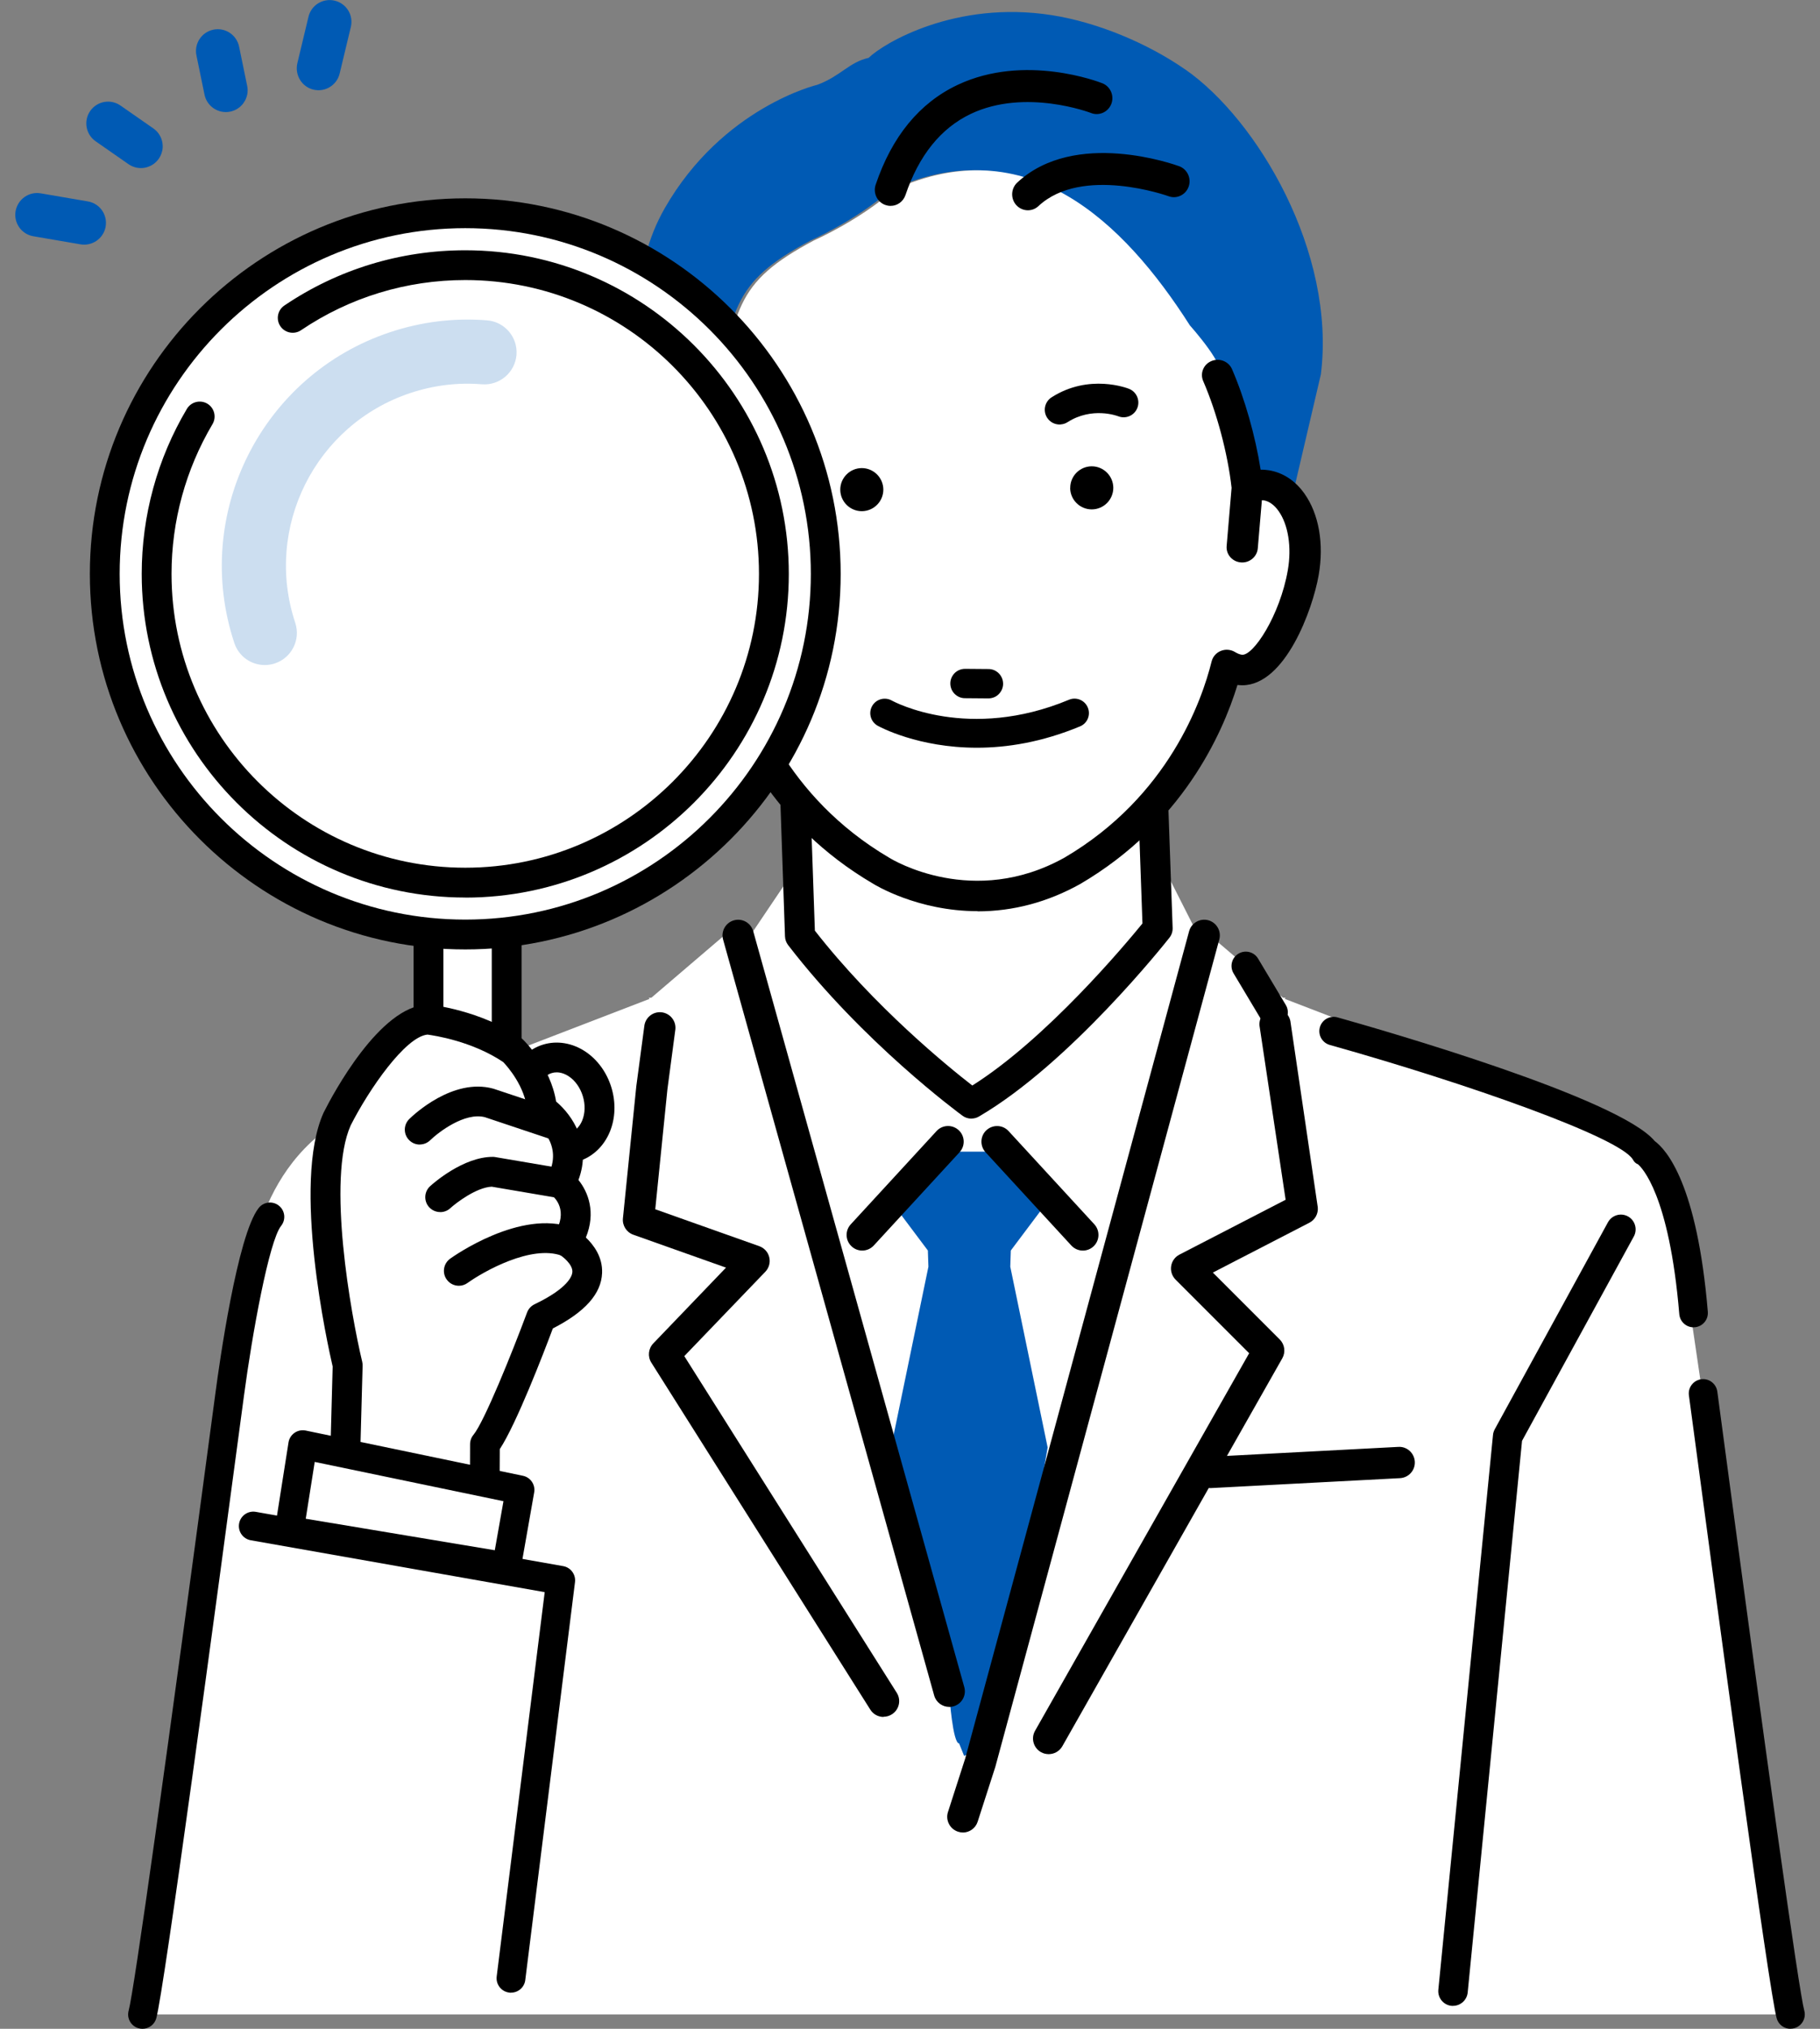 <svg width="105" height="117" viewBox="0 0 105 117" fill="none" xmlns="http://www.w3.org/2000/svg">
<rect x="0" y="0" width="105" height="117" fill="#808080" stroke="none"/>
<g clip-path="url(#clip0_7262_131649)">
<path d="M103.477 116.174C103.477 116.174 103.481 116.236 103.484 116.174L97.232 73.694C97.232 73.694 96.927 66.623 90.778 64.015L74.131 57.609L74.121 57.602L74.169 57.547L74.011 57.534L69.442 53.63L55.798 54.847L42.153 53.63L37.584 57.534L37.426 57.547L37.474 57.602L37.464 57.609L20.817 64.015C14.668 66.623 14.363 73.694 14.363 73.694L8.104 116.174C8.104 116.236 8.104 116.157 8.111 116.174C8.104 116.267 8.104 116.291 8.111 116.174C8.125 116.246 9.633 114.964 9.661 114.608C9.661 114.724 8.176 115.859 8.163 116.174C8.149 116.411 8.132 115.862 8.115 116.174H103.47C103.453 115.862 103.436 116.411 103.422 116.174C103.412 115.859 103.405 116.291 103.405 116.174C103.433 116.527 103.463 116.246 103.477 116.174C103.484 116.291 103.484 116.267 103.477 116.174Z" fill="white"/>
<path d="M55.194 50.781L45.981 49.948L43.455 53.698L55.623 101.261L69.007 53.705L67.526 50.781H55.194Z" fill="white"/>
<path d="M46.156 53.975L45.727 41.51H66.361L66.789 53.547C66.789 53.547 61.203 60.639 56.041 63.648C56.041 63.648 50.454 59.562 46.153 53.975H46.156Z" fill="white"/>
<path d="M56.04 64.511C55.862 64.511 55.68 64.457 55.529 64.344C55.296 64.172 49.792 60.121 45.466 54.5C45.357 54.356 45.295 54.181 45.288 54.003L44.86 41.537C44.853 41.304 44.939 41.074 45.103 40.907C45.268 40.739 45.49 40.643 45.727 40.643H66.36C66.826 40.643 67.21 41.013 67.224 41.475L67.652 53.513C67.659 53.718 67.594 53.917 67.467 54.078C67.234 54.373 61.716 61.334 56.475 64.391C56.342 64.47 56.191 64.508 56.04 64.508V64.511ZM47.009 53.667C50.45 58.071 54.71 61.53 56.095 62.602C60.383 59.898 64.921 54.469 65.911 53.256L65.524 42.377H46.621L47.012 53.667H47.009Z" fill="black"/>
<path d="M58.285 73.053L58.316 72.117L60.657 68.998L58.505 66.417H53.343L51.19 68.998L53.531 72.117L53.562 73.053L51.406 83.479L54.045 95.239L54.762 97.531C54.772 97.891 54.974 100.544 55.334 100.544L55.622 101.261L56.626 100.829L57.919 97.531L57.737 99.225L60.441 83.475L58.285 73.049V73.053Z" fill="#005AB4"/>
<path d="M49.744 72.12C49.525 72.12 49.305 72.042 49.134 71.88C48.767 71.545 48.743 70.972 49.083 70.606L54.032 65.228C54.368 64.861 54.94 64.837 55.307 65.176C55.674 65.512 55.698 66.085 55.358 66.451L50.409 71.829C50.231 72.021 49.987 72.12 49.744 72.12Z" fill="black"/>
<path d="M62.474 72.121C62.23 72.121 61.987 72.022 61.809 71.83L56.86 66.452C56.524 66.085 56.544 65.513 56.911 65.177C57.278 64.841 57.85 64.862 58.186 65.228L63.135 70.606C63.471 70.973 63.447 71.545 63.084 71.881C62.909 72.042 62.693 72.121 62.474 72.121Z" fill="black"/>
<path d="M60.499 101.161C60.349 101.161 60.194 101.124 60.054 101.045C59.622 100.798 59.468 100.25 59.715 99.814L72.067 78.04L67.82 73.793C67.618 73.591 67.522 73.3 67.567 73.015C67.611 72.731 67.79 72.484 68.043 72.354L74.171 69.19L72.663 59.148C72.619 58.651 72.982 58.212 73.479 58.167C73.973 58.119 74.415 58.486 74.459 58.983L76.026 69.629C76.06 69.996 75.868 70.345 75.543 70.513L69.973 73.389L73.832 77.248C74.12 77.536 74.178 77.978 73.98 78.331L61.288 100.706C61.123 100.997 60.815 101.161 60.503 101.161H60.499Z" fill="black"/>
<path d="M55.55 105.679C55.458 105.679 55.365 105.665 55.273 105.634C54.8 105.48 54.539 104.973 54.69 104.5L55.684 101.415L68.602 53.705C68.733 53.225 69.23 52.94 69.709 53.071C70.189 53.201 70.474 53.698 70.344 54.178L57.419 101.909C57.419 101.909 57.412 101.936 57.405 101.95L56.404 105.055C56.281 105.439 55.928 105.682 55.544 105.682L55.55 105.679Z" fill="black"/>
<path d="M50.974 99.016C50.676 99.016 50.381 98.868 50.21 98.594L37.576 78.581C37.354 78.231 37.402 77.772 37.69 77.474L41.885 73.104L36.534 71.205C36.144 71.065 35.897 70.677 35.938 70.263L36.709 62.65L37.169 59.199C37.213 58.702 37.648 58.335 38.145 58.376C38.642 58.421 39.009 58.856 38.965 59.353L38.505 62.818L37.803 69.738L43.804 71.867C44.092 71.969 44.311 72.209 44.38 72.508C44.452 72.806 44.366 73.121 44.154 73.341L39.479 78.207L51.735 97.621C52.003 98.042 51.876 98.601 51.454 98.865C51.303 98.961 51.139 99.005 50.974 99.005V99.016Z" fill="black"/>
<path d="M54.762 98.437C54.368 98.437 54.004 98.176 53.895 97.779L41.717 54.185C41.583 53.705 41.864 53.208 42.344 53.074C42.824 52.941 43.321 53.222 43.455 53.702L55.632 97.296C55.766 97.775 55.485 98.272 55.005 98.406C54.923 98.43 54.841 98.44 54.762 98.44V98.437Z" fill="black"/>
<path d="M69.823 85.817C69.346 85.817 68.949 85.444 68.921 84.964C68.894 84.467 69.278 84.042 69.775 84.014L80.674 83.442C81.171 83.411 81.596 83.799 81.624 84.296C81.651 84.793 81.267 85.218 80.77 85.245L69.871 85.817C69.871 85.817 69.84 85.817 69.823 85.817Z" fill="black"/>
<path d="M83.831 115.681C83.803 115.681 83.776 115.681 83.745 115.677C83.279 115.633 82.936 115.215 82.981 114.748L86.134 82.757C86.144 82.643 86.178 82.534 86.233 82.431L92.766 70.49C92.992 70.078 93.506 69.924 93.921 70.15C94.332 70.376 94.483 70.894 94.26 71.305L87.81 83.092L84.674 114.91C84.629 115.348 84.259 115.677 83.827 115.677L83.831 115.681Z" fill="black"/>
<path d="M68.383 4.01C66.189 2.485 63.303 1.285 60.678 0.874C55.119 0.004 50.965 2.499 50.111 3.338C48.994 3.582 48.507 4.384 47.16 4.888C47.16 4.888 41.697 6.176 38.355 12C36.329 15.53 36.607 19.739 37.484 23.728L38.513 28.414C38.79 28.188 39.109 28.037 39.455 27.979C39.829 27.917 40.202 27.975 40.566 28.119L41.083 24.164C42.214 17.799 42.156 16.325 46.78 13.861C46.78 13.861 49.395 12.713 51.376 10.951C59.053 7.424 64.613 12.716 68.469 18.762C68.469 18.762 70.768 21.329 70.066 21.617C70.282 22.114 70.809 23.927 71.224 25.555C71.502 26.638 71.728 27.639 71.779 28.119C72.143 27.972 72.516 27.917 72.89 27.979C73.524 28.081 74.055 28.5 74.443 29.116L76.204 21.59C77.085 14.536 72.52 6.882 68.386 4.01H68.383Z" fill="#005AB4"/>
<path d="M51.554 10.954C59.231 7.428 64.791 12.72 68.647 18.766C68.647 18.766 70.946 21.333 70.244 21.621C70.46 22.118 70.987 23.931 71.402 25.559C71.68 26.642 71.906 27.643 71.954 28.123C72.317 27.975 72.691 27.921 73.064 27.982C74.672 28.246 75.621 30.501 75.186 33.021C74.747 35.54 73.092 38.882 71.481 38.621C71.227 38.58 70.994 38.484 70.775 38.35C70.213 40.626 68.198 46.501 61.86 50.22C56.027 53.469 50.841 50.22 50.841 50.22C44.5 46.497 42.488 40.626 41.926 38.35C41.707 38.484 41.474 38.58 41.22 38.621C39.612 38.885 37.953 35.54 37.515 33.021C37.08 30.505 38.029 28.246 39.636 27.982C40.01 27.921 40.384 27.979 40.747 28.123L41.264 24.167C42.395 17.803 42.337 16.329 46.961 13.864C46.961 13.864 49.576 12.716 51.557 10.954H51.554Z" fill="white"/>
<path d="M73.191 27.249C72.999 27.218 72.804 27.208 72.609 27.218C72.314 25.254 71.701 23.067 70.946 21.329C70.782 20.953 70.333 20.774 69.946 20.935C69.558 21.093 69.373 21.528 69.538 21.905C70.336 23.742 70.967 26.125 71.186 28.133L70.902 31.485C70.868 31.893 71.18 32.253 71.601 32.284C71.622 32.284 71.642 32.284 71.666 32.284C72.06 32.284 72.393 31.989 72.427 31.602L72.674 28.699C72.766 28.692 72.856 28.692 72.941 28.705C73.963 28.873 74.826 30.632 74.436 32.887C73.976 35.519 72.406 38.004 71.615 37.881C71.474 37.857 71.334 37.802 71.186 37.713C70.977 37.586 70.72 37.562 70.491 37.655C70.261 37.744 70.093 37.936 70.035 38.169C69.48 40.414 67.533 46.018 61.48 49.568C56.14 52.544 51.451 49.709 51.235 49.575C45.165 46.014 43.222 40.41 42.666 38.165C42.608 37.932 42.44 37.74 42.211 37.651C41.981 37.562 41.724 37.583 41.515 37.713C41.371 37.802 41.23 37.857 41.09 37.881C40.291 38.014 38.725 35.519 38.266 32.89C37.875 30.635 38.739 28.877 39.757 28.709C39.842 28.695 39.935 28.695 40.024 28.702L40.271 31.605C40.305 31.992 40.637 32.287 41.032 32.287C41.052 32.287 41.073 32.287 41.097 32.287C41.518 32.253 41.83 31.896 41.796 31.488L41.508 28.078L41.374 25.374C41.354 24.966 41.001 24.651 40.576 24.668C40.154 24.688 39.828 25.035 39.849 25.442L39.935 27.211C39.791 27.211 39.647 27.221 39.506 27.245C37.453 27.581 36.247 30.169 36.761 33.137C37.172 35.495 38.931 39.739 41.347 39.344C41.367 39.344 41.388 39.337 41.408 39.334C42.241 42.114 44.531 47.375 50.43 50.837C50.58 50.933 52.997 52.406 56.4 52.406C58.152 52.406 60.16 52.016 62.261 50.847C68.174 47.378 70.467 42.114 71.299 39.334C71.32 39.337 71.341 39.341 71.361 39.344C71.467 39.361 71.57 39.368 71.673 39.368C73.921 39.368 75.553 35.389 75.944 33.134C76.458 30.169 75.251 27.581 73.195 27.242L73.191 27.249Z" fill="black"/>
<path d="M56.397 52.547C52.932 52.547 50.457 51.018 50.354 50.953C44.514 47.526 42.187 42.35 41.312 39.492C38.838 39.831 37.042 35.55 36.627 33.165C36.312 31.348 36.613 29.631 37.453 28.448C37.981 27.705 38.684 27.245 39.486 27.112C39.588 27.095 39.691 27.084 39.794 27.077L39.715 25.449C39.705 25.22 39.784 24.997 39.941 24.826C40.103 24.647 40.329 24.541 40.572 24.531C41.069 24.5 41.491 24.884 41.515 25.367L41.648 28.071L41.936 31.475C41.957 31.704 41.885 31.931 41.734 32.109C41.576 32.294 41.357 32.407 41.114 32.424C41.09 32.424 41.066 32.424 41.038 32.424C40.572 32.424 40.178 32.071 40.14 31.619L39.904 28.839C39.863 28.839 39.822 28.843 39.784 28.849C39.482 28.901 39.191 29.11 38.941 29.459C38.382 30.248 38.176 31.554 38.406 32.873C38.862 35.488 40.425 37.857 41.069 37.754C41.193 37.733 41.316 37.685 41.446 37.607C41.69 37.456 41.998 37.428 42.265 37.535C42.536 37.641 42.735 37.867 42.803 38.145C43.355 40.373 45.285 45.932 51.307 49.469C51.506 49.592 56.15 52.393 61.414 49.459C67.419 45.935 69.349 40.373 69.901 38.145C69.969 37.87 70.168 37.641 70.439 37.535C70.706 37.428 71.011 37.456 71.258 37.607C71.388 37.685 71.512 37.737 71.635 37.757C72.29 37.867 73.846 35.488 74.298 32.877C74.528 31.557 74.322 30.251 73.76 29.466C73.513 29.117 73.219 28.908 72.917 28.856C72.879 28.849 72.842 28.846 72.801 28.846L72.564 31.629C72.523 32.105 72.088 32.476 71.591 32.434C71.347 32.414 71.128 32.304 70.97 32.119C70.82 31.941 70.748 31.718 70.768 31.485L71.053 28.133C70.833 26.166 70.206 23.797 69.414 21.974C69.322 21.758 69.318 21.521 69.407 21.305C69.496 21.083 69.671 20.911 69.897 20.819C70.353 20.63 70.885 20.843 71.077 21.288C71.81 22.978 72.424 25.134 72.729 27.088C72.89 27.081 73.054 27.098 73.215 27.122C74.017 27.256 74.723 27.715 75.251 28.459C76.091 29.638 76.393 31.358 76.077 33.171C75.731 35.159 74.141 39.519 71.669 39.519C71.577 39.516 71.484 39.512 71.392 39.502C70.514 42.361 68.184 47.539 62.326 50.977C60.445 52.026 58.453 52.557 56.397 52.557V52.547ZM41.405 39.2C41.467 39.2 41.522 39.238 41.539 39.3C42.375 42.093 44.654 47.293 50.495 50.72C50.597 50.785 53.007 52.273 56.393 52.273C58.402 52.273 60.349 51.755 62.186 50.73C68.04 47.296 70.323 42.093 71.159 39.3C71.179 39.231 71.248 39.19 71.32 39.204L71.378 39.214C71.474 39.231 71.58 39.235 71.666 39.238C73.836 39.238 75.433 35.252 75.803 33.12C76.101 31.403 75.81 29.72 75.025 28.613C74.542 27.931 73.897 27.509 73.171 27.389C72.989 27.358 72.804 27.352 72.619 27.362C72.547 27.369 72.485 27.314 72.475 27.245C72.18 25.285 71.563 23.095 70.823 21.395C70.689 21.086 70.323 20.942 70 21.073C69.843 21.138 69.723 21.254 69.661 21.408C69.603 21.556 69.603 21.717 69.668 21.861C70.47 23.708 71.104 26.107 71.327 28.126L71.042 31.506C71.029 31.663 71.08 31.814 71.183 31.938C71.293 32.064 71.447 32.143 71.615 32.157C71.632 32.157 71.649 32.157 71.666 32.157C71.988 32.157 72.263 31.913 72.29 31.602L72.537 28.699C72.543 28.63 72.595 28.579 72.663 28.572C72.777 28.561 72.873 28.565 72.965 28.579C73.342 28.64 73.699 28.89 73.99 29.302C74.6 30.159 74.819 31.512 74.573 32.921C74.13 35.458 72.55 38.186 71.594 38.025C71.433 37.997 71.275 37.936 71.114 37.836C70.943 37.733 70.73 37.713 70.542 37.788C70.357 37.86 70.216 38.018 70.172 38.206C69.613 40.468 67.653 46.114 61.555 49.692C56.15 52.705 51.369 49.822 51.17 49.699C45.059 46.114 43.098 40.465 42.539 38.206C42.492 38.018 42.354 37.86 42.166 37.788C41.977 37.713 41.765 37.733 41.593 37.836C41.432 37.936 41.278 37.997 41.117 38.021C40.161 38.179 38.577 35.458 38.135 32.918C37.892 31.509 38.108 30.155 38.718 29.298C39.009 28.887 39.362 28.64 39.739 28.579C39.832 28.565 39.931 28.561 40.041 28.572C40.109 28.579 40.161 28.63 40.168 28.699L40.414 31.602C40.442 31.931 40.747 32.184 41.09 32.154C41.261 32.14 41.415 32.061 41.525 31.934C41.628 31.811 41.676 31.66 41.666 31.502L41.378 28.092L41.244 25.384C41.227 25.045 40.935 24.795 40.589 24.808C40.418 24.815 40.26 24.891 40.151 25.014C40.044 25.131 39.989 25.285 39.996 25.439L40.082 27.208C40.082 27.245 40.072 27.283 40.044 27.31C40.017 27.338 39.983 27.355 39.945 27.355C39.808 27.355 39.671 27.365 39.537 27.389C38.81 27.509 38.169 27.931 37.683 28.613C36.898 29.716 36.606 31.403 36.905 33.12C37.306 35.43 39.016 39.591 41.333 39.214L41.388 39.204C41.388 39.204 41.405 39.204 41.415 39.204L41.405 39.2Z" fill="black"/>
<path d="M51.376 11.735C51.294 11.735 51.208 11.722 51.126 11.694C50.725 11.554 50.509 11.108 50.649 10.7C51.575 7.955 53.141 6.046 55.307 5.021C59.119 3.218 63.369 4.863 63.547 4.932C63.941 5.09 64.14 5.542 63.986 5.943C63.831 6.344 63.386 6.546 62.992 6.389C62.954 6.375 59.156 4.918 55.948 6.443C54.183 7.28 52.891 8.884 52.106 11.204C51.996 11.53 51.698 11.732 51.38 11.732L51.376 11.735Z" fill="black"/>
<path d="M51.375 11.873C51.276 11.873 51.177 11.856 51.081 11.822C50.608 11.657 50.358 11.133 50.519 10.653C51.458 7.87 53.048 5.933 55.248 4.895C59.118 3.068 63.416 4.73 63.598 4.802C64.064 4.987 64.294 5.519 64.115 5.992C64.026 6.221 63.855 6.403 63.632 6.502C63.413 6.598 63.166 6.605 62.943 6.516C62.905 6.502 59.159 5.073 56.009 6.567C54.279 7.39 53.01 8.963 52.239 11.249C52.112 11.623 51.77 11.873 51.382 11.873H51.375ZM59.293 4.319C58.059 4.319 56.685 4.525 55.362 5.148C53.233 6.156 51.691 8.038 50.776 10.745C50.663 11.081 50.837 11.448 51.17 11.565C51.492 11.678 51.859 11.493 51.968 11.164C52.764 8.805 54.08 7.174 55.879 6.321C59.145 4.771 62.995 6.249 63.032 6.262C63.187 6.324 63.354 6.321 63.509 6.252C63.666 6.183 63.786 6.057 63.848 5.896C63.975 5.563 63.814 5.189 63.488 5.059C63.375 5.015 61.569 4.315 59.289 4.315L59.293 4.319Z" fill="black"/>
<path d="M59.3 11.986C59.091 11.986 58.885 11.901 58.734 11.733C58.446 11.414 58.467 10.92 58.782 10.629C62.059 7.572 67.745 9.625 67.985 9.714C68.382 9.861 68.588 10.31 68.444 10.715C68.3 11.119 67.858 11.332 67.46 11.184C67.409 11.167 62.408 9.368 59.821 11.781C59.673 11.918 59.488 11.986 59.303 11.986H59.3Z" fill="black"/>
<path d="M59.3 12.127C59.046 12.127 58.803 12.017 58.631 11.829C58.295 11.455 58.319 10.872 58.686 10.53C62.021 7.421 67.79 9.498 68.033 9.587C68.502 9.762 68.746 10.29 68.575 10.766C68.492 10.999 68.324 11.184 68.102 11.287C67.882 11.39 67.639 11.4 67.413 11.314C67.365 11.297 62.429 9.539 59.913 11.883C59.745 12.041 59.529 12.127 59.3 12.127ZM63.636 9.097C62.011 9.097 60.229 9.467 58.875 10.732C58.618 10.972 58.601 11.38 58.837 11.643C59.063 11.894 59.481 11.914 59.725 11.684C62.361 9.227 67.457 11.04 67.505 11.057C67.663 11.116 67.831 11.109 67.982 11.037C68.136 10.965 68.252 10.835 68.311 10.673C68.431 10.338 68.259 9.967 67.934 9.847C67.796 9.796 65.86 9.1 63.632 9.1L63.636 9.097Z" fill="black"/>
<path d="M61.74 28.143C61.747 28.828 62.306 29.38 62.995 29.377C63.68 29.37 64.232 28.811 64.229 28.125C64.222 27.44 63.663 26.888 62.977 26.892C62.292 26.898 61.74 27.457 61.744 28.143H61.74Z" fill="black"/>
<path d="M48.477 28.246C48.483 28.932 49.042 29.483 49.728 29.48C50.413 29.473 50.965 28.915 50.962 28.229C50.955 27.544 50.396 26.992 49.711 26.995C49.025 27.002 48.473 27.561 48.477 28.246Z" fill="black"/>
<path d="M55.667 40.159C55.259 40.159 54.93 39.824 54.934 39.412C54.934 39.004 55.27 38.675 55.681 38.679L57.035 38.689C57.443 38.689 57.772 39.025 57.768 39.436C57.768 39.844 57.432 40.173 57.021 40.173L55.667 40.163V40.159Z" fill="black"/>
<path d="M57.021 40.276L55.667 40.265C55.441 40.265 55.232 40.173 55.071 40.012C54.913 39.851 54.827 39.638 54.827 39.412C54.827 39.186 54.92 38.977 55.077 38.816C55.238 38.658 55.451 38.572 55.677 38.572L57.031 38.583C57.257 38.583 57.47 38.675 57.627 38.836C57.785 38.997 57.871 39.21 57.871 39.436C57.871 39.662 57.778 39.871 57.62 40.032C57.542 40.111 57.449 40.173 57.346 40.214C57.243 40.255 57.134 40.276 57.021 40.276ZM55.225 38.963C55.105 39.083 55.036 39.241 55.033 39.412C55.033 39.583 55.098 39.745 55.215 39.864C55.334 39.984 55.492 40.053 55.663 40.053L57.017 40.063C57.189 40.063 57.35 39.998 57.47 39.882C57.59 39.762 57.658 39.604 57.662 39.433C57.662 39.261 57.596 39.1 57.48 38.98C57.36 38.86 57.202 38.792 57.031 38.792L55.677 38.781C55.592 38.781 55.509 38.798 55.43 38.829C55.355 38.86 55.286 38.905 55.225 38.966V38.963Z" fill="black"/>
<path d="M103.295 117C102.932 117 102.599 116.76 102.5 116.393C102.047 114.755 99.134 93.182 97.437 80.47C97.376 80.017 97.694 79.603 98.147 79.541C98.596 79.479 99.014 79.798 99.076 80.25C101.91 101.494 103.785 114.84 104.093 115.951C104.213 116.39 103.956 116.845 103.518 116.965C103.446 116.986 103.37 116.996 103.298 116.996L103.295 117Z" fill="black"/>
<path d="M8.217 117C8.145 117 8.07 116.99 7.998 116.97C7.559 116.85 7.302 116.394 7.422 115.955C7.731 114.841 9.605 101.498 12.44 80.255C12.639 78.757 13.691 71.21 14.928 69.66C15.213 69.304 15.734 69.246 16.09 69.53C16.447 69.814 16.505 70.335 16.22 70.692C15.521 71.566 14.548 76.937 14.078 80.471C12.382 93.183 9.468 114.752 9.016 116.394C8.913 116.761 8.584 117 8.221 117H8.217Z" fill="black"/>
<path d="M97.705 76.546C97.28 76.546 96.92 76.22 96.882 75.788C96.303 68.848 94.699 67.312 94.497 67.144C94.339 67.082 94.284 67.004 94.192 66.853C93.393 65.575 84.68 62.497 76.719 60.262C76.28 60.139 76.023 59.683 76.146 59.244C76.269 58.805 76.725 58.548 77.164 58.672C79.906 59.443 93.407 63.33 95.463 65.804C96.149 66.308 97.914 68.299 98.528 75.651C98.565 76.107 98.229 76.505 97.773 76.542C97.749 76.542 97.725 76.542 97.705 76.542V76.546Z" fill="black"/>
<path d="M73.476 59.206C73.195 59.206 72.92 59.062 72.766 58.806L71.165 56.129C70.933 55.738 71.059 55.231 71.45 54.998C71.841 54.764 72.348 54.891 72.581 55.282L74.182 57.959C74.415 58.35 74.288 58.857 73.897 59.09C73.763 59.169 73.62 59.206 73.476 59.206Z" fill="black"/>
<path d="M61.195 24.479C60.89 24.503 60.585 24.362 60.41 24.088C60.157 23.69 60.273 23.166 60.671 22.912C62.841 21.527 65.048 22.388 65.14 22.425C65.576 22.6 65.788 23.097 65.613 23.533C65.439 23.968 64.945 24.177 64.513 24.006C64.441 23.978 62.998 23.447 61.59 24.345C61.47 24.424 61.336 24.465 61.202 24.475L61.195 24.479Z" fill="black"/>
<path d="M29.234 51.789H24.724V63.881H29.234V51.789Z" fill="white"/>
<path d="M29.231 64.741H24.721C24.244 64.741 23.86 64.358 23.86 63.881V51.789C23.86 51.313 24.244 50.929 24.721 50.929H29.231C29.708 50.929 30.091 51.313 30.091 51.789V63.881C30.091 64.358 29.708 64.741 29.231 64.741ZM25.581 63.024H28.371V52.649H25.581V63.024Z" fill="black"/>
<path d="M26.842 53.894C38.328 53.894 47.64 44.582 47.64 33.096C47.64 21.609 38.328 12.298 26.842 12.298C15.355 12.298 6.044 21.609 6.044 33.096C6.044 44.582 15.355 53.894 26.842 53.894Z" fill="white"/>
<path d="M26.842 54.754C14.9 54.754 5.184 45.037 5.184 33.096C5.184 21.154 14.9 11.438 26.842 11.438C38.783 11.438 48.5 21.154 48.5 33.096C48.5 45.037 38.783 54.754 26.842 54.754ZM26.842 13.158C15.846 13.158 6.904 22.104 6.904 33.096C6.904 44.088 15.85 53.033 26.842 53.033C37.834 53.033 46.779 44.088 46.779 33.096C46.779 22.104 37.834 13.158 26.842 13.158Z" fill="black"/>
<path d="M26.842 51.761C16.549 51.761 8.176 43.388 8.176 33.095C8.176 29.74 9.077 26.449 10.781 23.581C11.024 23.173 11.552 23.039 11.96 23.279C12.368 23.522 12.501 24.05 12.261 24.458C10.716 27.063 9.896 30.048 9.896 33.095C9.896 42.438 17.498 50.041 26.842 50.041C36.185 50.041 43.787 42.438 43.787 33.095C43.787 23.752 36.185 16.15 26.842 16.15C23.445 16.15 20.169 17.151 17.368 19.043C16.974 19.31 16.439 19.204 16.175 18.813C15.908 18.419 16.014 17.884 16.405 17.62C19.493 15.533 23.102 14.433 26.842 14.433C37.134 14.433 45.508 22.806 45.508 33.099C45.508 43.391 37.134 51.765 26.842 51.765V51.761Z" fill="black"/>
<path d="M15.274 38.353C14.5 38.353 13.777 37.863 13.52 37.085C11.055 29.664 15.089 21.62 22.51 19.156C24.326 18.552 26.208 18.323 28.1 18.474C29.118 18.556 29.879 19.447 29.797 20.465C29.714 21.483 28.82 22.24 27.805 22.162C26.407 22.048 25.019 22.22 23.675 22.665C18.191 24.485 15.209 30.432 17.033 35.916C17.355 36.886 16.831 37.935 15.861 38.257C15.669 38.322 15.47 38.353 15.278 38.353H15.274Z" fill="#005AB4" fill-opacity="0.2"/>
<path d="M34.447 62.97C34.872 64.375 34.283 65.797 33.124 66.15C31.966 66.5 30.684 65.647 30.259 64.241C29.834 62.836 30.424 61.414 31.582 61.061C32.74 60.711 34.022 61.565 34.447 62.97Z" fill="white"/>
<path d="M32.601 67.086C32.032 67.086 31.456 66.911 30.945 66.568C30.239 66.099 29.704 65.358 29.44 64.491C29.177 63.62 29.211 62.709 29.536 61.927C29.883 61.098 30.537 60.481 31.336 60.241C32.134 59.998 33.022 60.145 33.769 60.642C34.475 61.111 35.01 61.852 35.274 62.719C35.538 63.59 35.504 64.501 35.178 65.283C34.832 66.112 34.177 66.729 33.379 66.969C33.125 67.044 32.864 67.082 32.601 67.082V67.086ZM32.114 61.842C32.018 61.842 31.922 61.855 31.833 61.883C31.524 61.975 31.271 62.225 31.123 62.585C30.952 62.997 30.938 63.507 31.086 63.991C31.233 64.474 31.528 64.892 31.898 65.135C32.224 65.351 32.57 65.416 32.878 65.324C33.187 65.231 33.44 64.981 33.588 64.621C33.759 64.21 33.773 63.699 33.625 63.216C33.478 62.733 33.183 62.315 32.813 62.071C32.583 61.92 32.343 61.842 32.114 61.842Z" fill="black"/>
<path d="M20.055 78.722C20.055 78.722 17.625 68.563 19.449 64.525C19.449 64.525 22.307 58.863 24.683 58.798C24.683 58.798 27.38 59.069 29.58 60.58C29.58 60.58 31.123 62.075 31.27 63.99C31.27 63.99 33.731 65.639 32.343 68.24C32.343 68.24 34.026 69.474 32.713 71.613C32.713 71.613 36.154 73.618 31.209 75.99C31.209 75.99 28.933 82.129 27.976 83.29L27.966 86.125C27.966 86.125 22.259 87.421 19.857 85.971L20.052 78.722H20.055Z" fill="white"/>
<path d="M23.35 87.524C21.907 87.524 20.44 87.329 19.415 86.708C19.151 86.547 18.994 86.259 19 85.947L19.192 78.808C18.915 77.615 16.827 68.237 18.668 64.169C18.675 64.159 18.678 64.145 18.685 64.135C19.199 63.114 21.914 58.013 24.663 57.935C24.7 57.935 24.735 57.935 24.772 57.938C24.892 57.948 27.716 58.25 30.071 59.868C30.112 59.895 30.146 59.926 30.181 59.96C30.249 60.025 31.757 61.509 32.083 63.525C33.036 64.327 34.146 65.982 33.372 68.049C33.937 68.752 34.39 69.92 33.8 71.367C34.256 71.799 34.773 72.494 34.736 73.416C34.688 74.609 33.759 75.658 31.895 76.611C31.36 78.04 29.79 82.122 28.834 83.569L28.823 86.129C28.823 86.53 28.546 86.876 28.155 86.965C27.778 87.051 25.591 87.524 23.346 87.524H23.35ZM20.735 85.443C22.397 86.081 25.434 85.731 27.113 85.423L27.12 83.287C27.12 83.089 27.189 82.897 27.315 82.746C27.943 81.982 29.543 78.013 30.407 75.692C30.486 75.483 30.64 75.312 30.842 75.216C32.83 74.263 33.015 73.547 33.022 73.351C33.043 72.906 32.443 72.45 32.278 72.354C32.083 72.237 31.939 72.042 31.884 71.819C31.829 71.597 31.864 71.36 31.984 71.165C32.82 69.8 32.001 69.06 31.829 68.927C31.483 68.673 31.387 68.213 31.589 67.837C32.57 65.999 30.976 64.831 30.791 64.704C30.578 64.556 30.438 64.317 30.417 64.059C30.311 62.671 29.266 61.492 29.032 61.249C27.223 60.036 25.046 59.717 24.663 59.665C23.387 59.782 21.28 62.832 20.231 64.903C18.846 68.004 20.241 75.788 20.896 78.53C20.913 78.602 20.92 78.678 20.92 78.753L20.738 85.45L20.735 85.443Z" fill="black"/>
<path d="M24.217 66.007C23.994 66.007 23.768 65.921 23.6 65.746C23.267 65.407 23.274 64.865 23.613 64.533C23.863 64.286 26.129 62.154 28.439 62.778C28.456 62.781 28.47 62.788 28.487 62.792L32.247 64.046C32.696 64.197 32.94 64.684 32.789 65.133C32.638 65.582 32.151 65.825 31.702 65.674L27.97 64.427C26.811 64.132 25.303 65.287 24.816 65.76C24.648 65.921 24.433 66.003 24.217 66.003V66.007Z" fill="black"/>
<path d="M25.395 69.9C25.162 69.9 24.929 69.804 24.758 69.619C24.439 69.266 24.466 68.724 24.816 68.406C25.008 68.231 26.729 66.716 28.428 66.716C28.48 66.716 28.531 66.719 28.579 66.73L32.487 67.394C32.956 67.473 33.268 67.919 33.189 68.385C33.11 68.851 32.665 69.17 32.199 69.088L28.37 68.436C27.493 68.474 26.321 69.362 25.974 69.681C25.81 69.831 25.604 69.903 25.395 69.903V69.9Z" fill="black"/>
<path d="M26.471 74.15C26.204 74.15 25.94 74.026 25.772 73.79C25.494 73.406 25.584 72.868 25.968 72.59C26.132 72.47 30.039 69.697 33.014 70.804C33.46 70.969 33.686 71.466 33.522 71.912C33.357 72.357 32.86 72.583 32.414 72.419C30.66 71.764 27.89 73.33 26.972 73.989C26.821 74.098 26.646 74.15 26.471 74.15Z" fill="black"/>
<path d="M6.085 13.121C5.941 13.772 5.31 14.204 4.645 14.091L1.924 13.625C1.238 13.508 0.782 12.857 0.899 12.175C1.026 11.489 1.667 11.034 2.349 11.15L5.07 11.616C5.756 11.733 6.212 12.384 6.095 13.066C6.095 13.086 6.088 13.104 6.085 13.121Z" fill="#005AB4"/>
<path d="M9.355 8.706C9.321 8.864 9.256 9.015 9.16 9.155C8.762 9.724 7.981 9.865 7.412 9.467L5.517 8.147C4.948 7.75 4.807 6.968 5.205 6.399C5.602 5.83 6.384 5.69 6.953 6.088L8.848 7.407C9.277 7.705 9.462 8.226 9.359 8.706H9.355Z" fill="#005AB4"/>
<path d="M20.248 1.525C20.248 1.525 20.244 1.542 20.241 1.553L19.596 4.24C19.435 4.915 18.757 5.33 18.081 5.169C17.406 5.007 17.002 4.322 17.153 3.654L17.797 0.966C17.958 0.291 18.637 -0.123 19.312 0.038C19.977 0.199 20.392 0.86 20.248 1.525Z" fill="#005AB4"/>
<path d="M14.257 5.474C14.154 5.944 13.784 6.334 13.283 6.437C12.604 6.578 11.94 6.139 11.799 5.46L11.333 3.195C11.192 2.516 11.631 1.851 12.31 1.711C12.988 1.57 13.653 2.009 13.794 2.688L14.26 4.953C14.298 5.131 14.294 5.306 14.26 5.474H14.257Z" fill="#005AB4"/>
<path d="M16.683 88.267L17.468 83.314L29.998 85.923L29.217 90.355L16.683 88.267Z" fill="white"/>
<path d="M29.221 91.188C29.176 91.188 29.128 91.184 29.084 91.177L16.549 89.09C16.1 89.015 15.792 88.59 15.864 88.141L16.645 83.185C16.68 82.959 16.806 82.76 16.995 82.629C17.183 82.499 17.413 82.455 17.636 82.499L30.17 85.108C30.609 85.2 30.897 85.625 30.818 86.067L30.037 90.502C29.965 90.907 29.615 91.188 29.217 91.188H29.221ZM17.636 87.585L28.546 89.402L29.046 86.574L18.157 84.309L17.639 87.585H17.636Z" fill="black"/>
<path d="M29.481 114.92C29.447 114.92 29.413 114.92 29.378 114.913C28.923 114.855 28.6 114.44 28.655 113.984L31.425 91.819L14.469 88.827C14.017 88.748 13.715 88.316 13.794 87.864C13.873 87.411 14.308 87.109 14.757 87.188L32.491 90.318C32.926 90.393 33.227 90.801 33.173 91.24L30.304 114.19C30.253 114.611 29.893 114.917 29.481 114.917V114.92Z" fill="black"/>
<path d="M56.359 43.121C52.976 43.121 50.769 41.928 50.635 41.853C50.234 41.63 50.09 41.123 50.313 40.722C50.536 40.321 51.039 40.177 51.441 40.396C51.622 40.495 55.889 42.764 61.671 40.355C62.096 40.177 62.583 40.379 62.758 40.804C62.936 41.229 62.734 41.716 62.309 41.89C60.102 42.809 58.076 43.121 56.359 43.121Z" fill="black"/>
</g>
<defs>
<clipPath id="clip0_7262_131649">
<rect width="103.242" height="117" fill="white" transform="translate(0.879)"/>
</clipPath>
</defs>
</svg>
